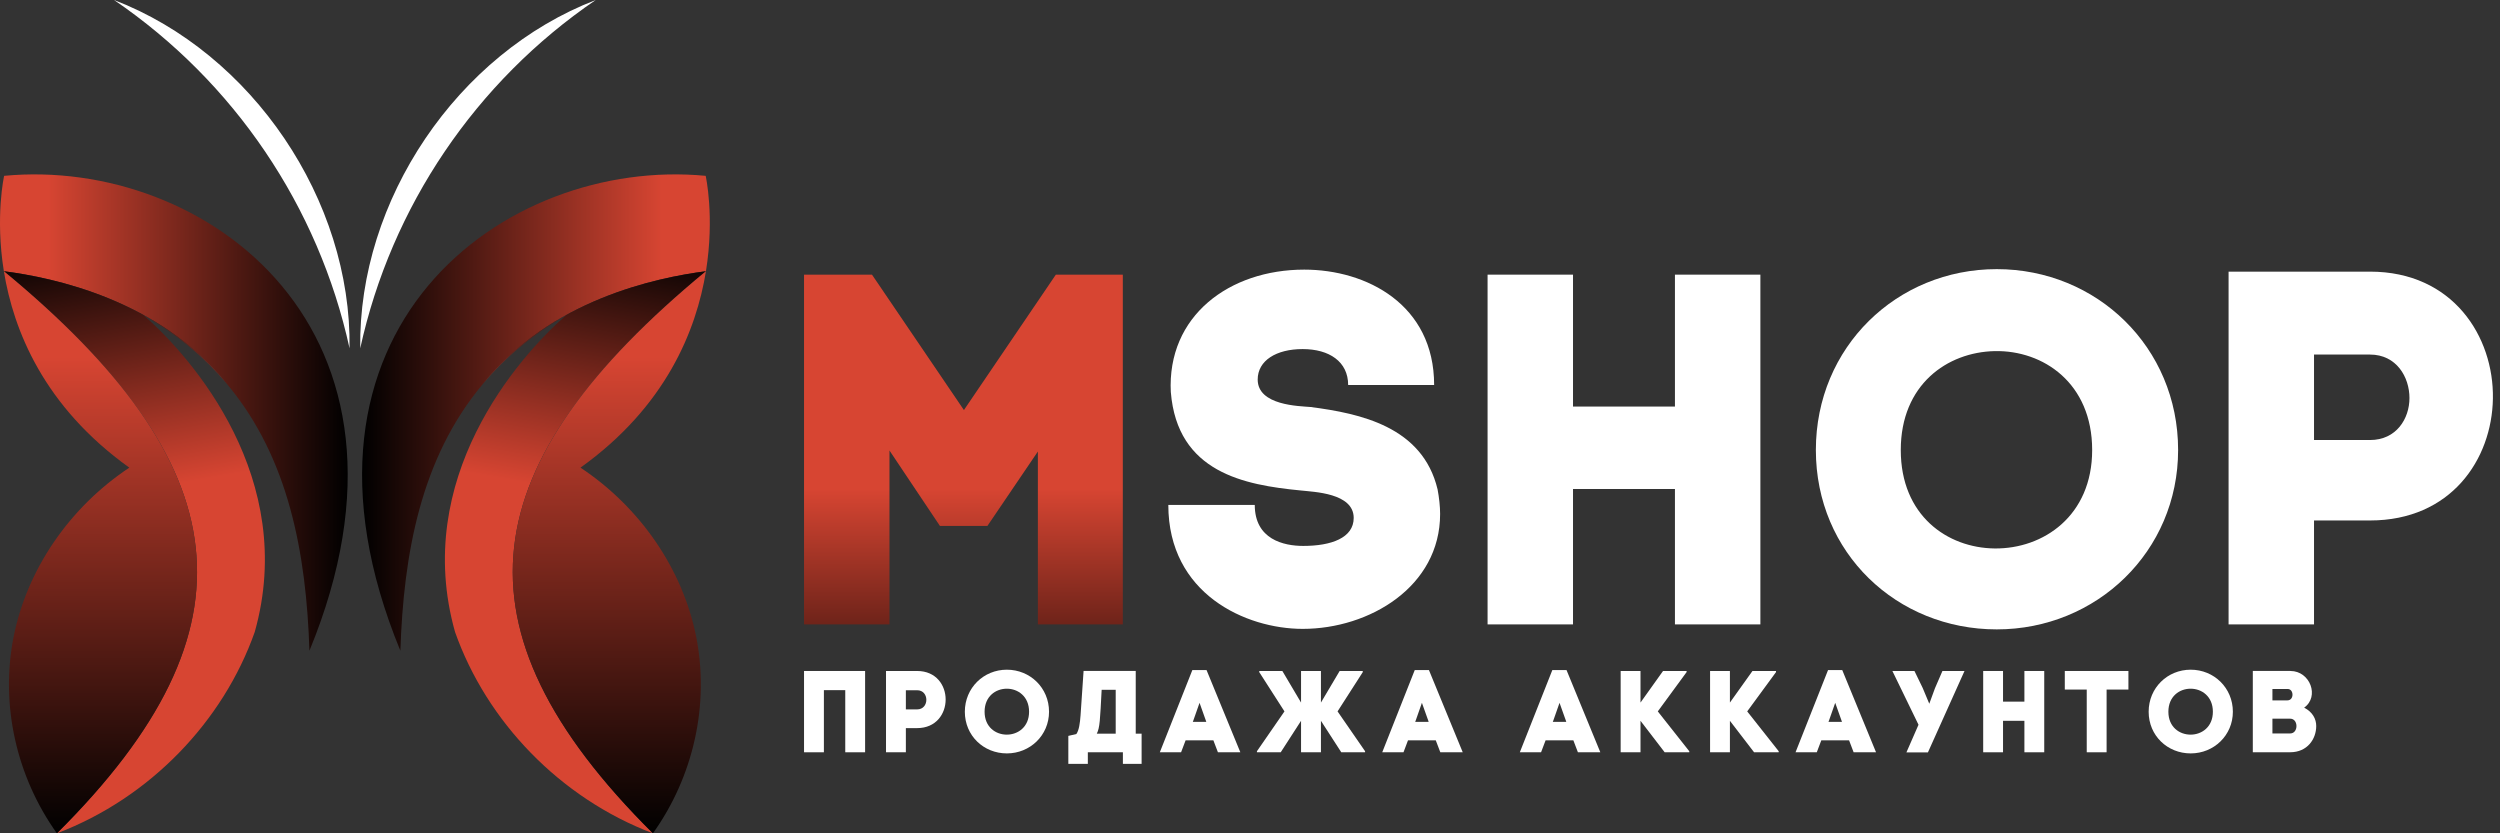 <svg width="171" height="57" viewBox="0 0 171 57" fill="none" xmlns="http://www.w3.org/2000/svg">
<rect x="0" y="0" width="171" height="57" fill="#333333" stroke="none"/>
<path d="M21.165 44.511C20.948 37.877 19.762 31.342 15.556 26.305C15.537 26.284 15.523 26.261 15.504 26.24C10.904 20.503 3.655 18.987 0.264 18.551C-0.341 14.789 0.283 12.027 0.283 12.027C14.011 10.716 30.207 22.543 21.165 44.511Z" fill="url(#paint0_linear_44_24)"/>
<path d="M17.424 43.228C15.269 49.328 10.276 54.575 3.892 57C18.118 42.858 16.185 31.696 0.264 18.551C3.655 18.989 10.904 20.503 15.504 26.24C14.017 24.468 12.149 22.885 9.817 21.55C13.173 24.489 20.374 32.754 17.424 43.228Z" fill="url(#paint1_linear_44_24)"/>
<path d="M3.892 57C1.102 53.098 0.017 48.169 0.93 43.562C1.846 38.95 4.746 34.71 8.845 31.987C3.008 27.809 0.922 22.6 0.264 18.551C16.185 31.696 18.118 42.858 3.892 57Z" fill="url(#paint2_linear_44_24)"/>
<path d="M27.386 44.511C27.604 37.877 28.789 31.342 32.995 26.305C33.014 26.284 33.029 26.261 33.047 26.24C37.647 20.503 44.896 18.987 48.287 18.551C48.892 14.789 48.268 12.027 48.268 12.027C34.541 10.716 18.342 22.543 27.386 44.511Z" fill="url(#paint3_linear_44_24)"/>
<path d="M31.125 43.228C33.28 49.328 38.273 54.575 44.657 57C30.431 42.858 32.365 31.696 48.285 18.551C44.894 18.989 37.645 20.503 33.045 26.24C34.532 24.468 36.401 22.885 38.732 21.55C35.379 24.489 28.176 32.754 31.125 43.228Z" fill="url(#paint4_linear_44_24)"/>
<path d="M44.659 57C47.449 53.098 48.534 48.169 47.621 43.562C46.706 38.95 43.805 34.71 39.706 31.987C45.543 27.809 47.629 22.6 48.287 18.551C32.367 31.696 30.431 42.858 44.659 57Z" fill="url(#paint5_linear_44_24)"/>
<path d="M23.909 23.825C21.792 14.132 16.002 5.582 7.8 0C17.261 3.634 24.054 13.696 23.909 23.825Z" fill="white"/>
<path d="M24.64 23.825C24.496 13.694 31.288 3.634 40.749 0C32.549 5.582 26.758 14.134 24.64 23.825Z" fill="white"/>
<path d="M60.84 42.709H54.996V18.786H59.644L65.932 28.048L72.22 18.786H76.8V42.709H70.99V30.884L67.538 35.975H64.292L60.84 30.814V42.709Z" fill="url(#paint6_linear_44_24)"/>
<path d="M92.214 26.338C92.214 24.732 90.915 23.877 89.103 23.877C87.292 23.877 86.026 24.663 86.026 25.961C86.026 27.738 88.862 27.773 89.65 27.84C93.033 28.284 97.305 29.172 98.332 33.479C98.434 34.025 98.504 34.641 98.504 35.154C98.504 40.143 93.651 43.015 89.106 43.015C85.21 43.015 79.913 40.623 79.913 34.538H85.826C85.826 36.897 87.807 37.341 89.141 37.341C91.055 37.341 92.593 36.794 92.593 35.426C92.593 33.717 89.859 33.65 88.969 33.548C85.107 33.173 80.528 32.318 80.084 26.816V26.849C79.81 21.586 84.116 18.442 89.21 18.442C93.483 18.442 98.095 20.834 98.095 26.336H92.214V26.338Z" fill="white"/>
<path d="M107.594 27.809H114.566V18.786H120.41V42.709H114.566V33.447H107.594V42.709H101.75V18.786H107.594V27.809Z" fill="white"/>
<path d="M136.578 18.409C143.412 18.409 148.983 23.739 148.983 30.781C148.983 37.718 143.412 43.05 136.578 43.05C129.743 43.05 124.205 37.821 124.205 30.781C124.205 23.741 129.741 18.409 136.578 18.409ZM136.439 37.515C139.755 37.548 143.104 35.292 143.104 30.783C143.104 26.202 139.755 23.948 136.439 24.016C133.193 24.085 130.013 26.305 130.013 30.783C130.013 35.261 133.193 37.479 136.439 37.515Z" fill="white"/>
<path d="M162.108 18.58C167.782 18.58 170.584 23.023 170.515 27.262C170.446 31.432 167.643 35.6 162.108 35.6H158.279V42.709H152.435V18.58H162.108ZM162.108 30.098C163.919 30.098 164.807 28.628 164.807 27.227C164.807 25.792 163.919 24.252 162.108 24.252H158.279V30.096H162.108V30.098Z" fill="white"/>
<path d="M59.173 45.895V51.456H57.816V47.206H56.354V51.456H54.996V45.895H59.173Z" fill="white"/>
<path d="M62.731 45.895C65.337 45.895 65.329 49.803 62.731 49.803H61.961V51.456H60.603V45.895H62.731ZM62.731 48.523C63.573 48.523 63.573 47.212 62.731 47.212H61.961V48.523H62.731Z" fill="white"/>
<path d="M68.87 45.807C70.458 45.807 71.754 47.047 71.754 48.683C71.754 50.295 70.46 51.533 68.87 51.533C67.281 51.533 65.995 50.319 65.995 48.683C65.997 47.047 67.283 45.807 68.87 45.807ZM70.389 48.683C70.389 46.586 67.346 46.578 67.346 48.683C67.346 50.779 70.389 50.765 70.389 48.683Z" fill="white"/>
<path d="M78.086 50.184V52.249H76.806V51.456H74.408V52.249H73.074V50.335L73.623 50.207C73.805 49.954 73.87 49.468 73.91 48.928L74.117 45.893H77.684V50.182H78.086V50.184ZM76.314 50.184V47.181H75.353C75.242 49.246 75.234 49.763 75.02 50.184H76.314Z" fill="white"/>
<path d="M82.994 50.637H81.096L80.786 51.456H79.332L81.557 45.832H82.527L84.839 51.456H83.306L82.994 50.637ZM81.636 49.248L81.588 49.376H82.51L82.478 49.28L82.049 48.073L81.636 49.248Z" fill="white"/>
<path d="M86.131 45.895H87.713L88.992 48.056V45.895H90.352V48.056L91.632 45.895H93.213V45.974L91.489 48.66L93.372 51.385V51.456H91.743L90.352 49.303V51.456H88.992V49.303L87.602 51.456H85.974V51.385L87.857 48.66L86.133 45.974V45.895H86.131Z" fill="white"/>
<path d="M98.206 50.637H96.308L95.999 51.456H94.545L96.769 45.832H97.739L100.051 51.456H98.518L98.206 50.637ZM96.847 49.248L96.799 49.376H97.72L97.689 49.28L97.259 48.073L96.847 49.248Z" fill="white"/>
<path d="M107.617 50.637H105.719L105.409 51.456H103.956L106.18 45.832H107.15L109.462 51.456H107.929L107.617 50.637ZM106.26 49.248L106.211 49.376H107.133L107.102 49.28L106.672 48.073L106.26 49.248Z" fill="white"/>
<path d="M115.362 45.974L113.393 48.66L115.547 51.385V51.456H113.863L112.21 49.303V51.456H110.853V45.895H112.21V48.056L113.752 45.895H115.364V45.974H115.362Z" fill="white"/>
<path d="M121.478 45.974L119.509 48.66L121.663 51.385V51.456H119.979L118.326 49.303V51.456H116.969V45.895H118.326V48.056L119.868 45.895H121.48V45.974H121.478Z" fill="white"/>
<path d="M126.476 50.637H124.578L124.268 51.456H122.815L125.039 45.832H126.009L128.321 51.456H126.788L126.476 50.637ZM125.116 49.248L125.068 49.376H125.99L125.958 49.28L125.529 48.073L125.116 49.248Z" fill="white"/>
<path d="M130.399 51.464L131.226 49.573L129.439 45.895H130.948L131.511 47.055L131.963 48.136L132.353 47.072L132.862 45.897H134.372L131.869 51.466H130.399V51.464Z" fill="white"/>
<path d="M137.007 47.992H138.469V45.895H139.826V51.456H138.469V49.303H137.007V51.456H135.65V45.895H137.007V47.992Z" fill="white"/>
<path d="M142.733 51.456V47.166H141.232V45.895H145.584V47.166H144.091V51.456H142.733Z" fill="white"/>
<path d="M149.844 45.807C151.432 45.807 152.728 47.047 152.728 48.683C152.728 50.295 151.434 51.533 149.844 51.533C148.254 51.533 146.968 50.319 146.968 48.683C146.968 47.047 148.254 45.807 149.844 45.807ZM151.361 48.683C151.361 46.586 148.317 46.578 148.317 48.683C148.317 50.779 151.361 50.765 151.361 48.683Z" fill="white"/>
<path d="M156.666 45.895C158.017 45.895 158.668 47.65 157.604 48.404C158.193 48.706 158.43 49.19 158.43 49.659C158.43 50.555 157.818 51.454 156.649 51.454H154.092V45.893H156.666V45.895ZM155.434 47.906H156.459C156.928 47.906 156.911 47.126 156.475 47.126H155.434V47.906ZM155.434 50.168H156.649C157.221 50.168 157.221 49.158 156.649 49.158H155.434V50.168Z" fill="white"/>
<defs>
<linearGradient id="paint0_linear_44_24" x1="-0.001" y1="28.218" x2="23.784" y2="28.218" gradientUnits="userSpaceOnUse">
<stop offset="0.138" stop-color="#D74532"/>
<stop offset="1"/>
</linearGradient>
<linearGradient id="paint1_linear_44_24" x1="9.194" y1="36.523" x2="5.642" y2="16.262" gradientUnits="userSpaceOnUse">
<stop offset="0.138" stop-color="#D74532"/>
<stop offset="1"/>
</linearGradient>
<linearGradient id="paint2_linear_44_24" x1="6.872" y1="19.207" x2="6.872" y2="57.074" gradientUnits="userSpaceOnUse">
<stop offset="0.138" stop-color="#D74532"/>
<stop offset="1"/>
</linearGradient>
<linearGradient id="paint3_linear_44_24" x1="48.551" y1="28.218" x2="24.767" y2="28.218" gradientUnits="userSpaceOnUse">
<stop offset="0.138" stop-color="#D74532"/>
<stop offset="1"/>
</linearGradient>
<linearGradient id="paint4_linear_44_24" x1="39.356" y1="36.523" x2="42.909" y2="16.262" gradientUnits="userSpaceOnUse">
<stop offset="0.138" stop-color="#D74532"/>
<stop offset="1"/>
</linearGradient>
<linearGradient id="paint5_linear_44_24" x1="41.679" y1="19.207" x2="41.679" y2="57.074" gradientUnits="userSpaceOnUse">
<stop offset="0.138" stop-color="#D74532"/>
<stop offset="1"/>
</linearGradient>
<linearGradient id="paint6_linear_44_24" x1="65.897" y1="30.407" x2="65.897" y2="52.511" gradientUnits="userSpaceOnUse">
<stop offset="0.138" stop-color="#D74532"/>
<stop offset="1"/>
</linearGradient>
</defs>
</svg>
